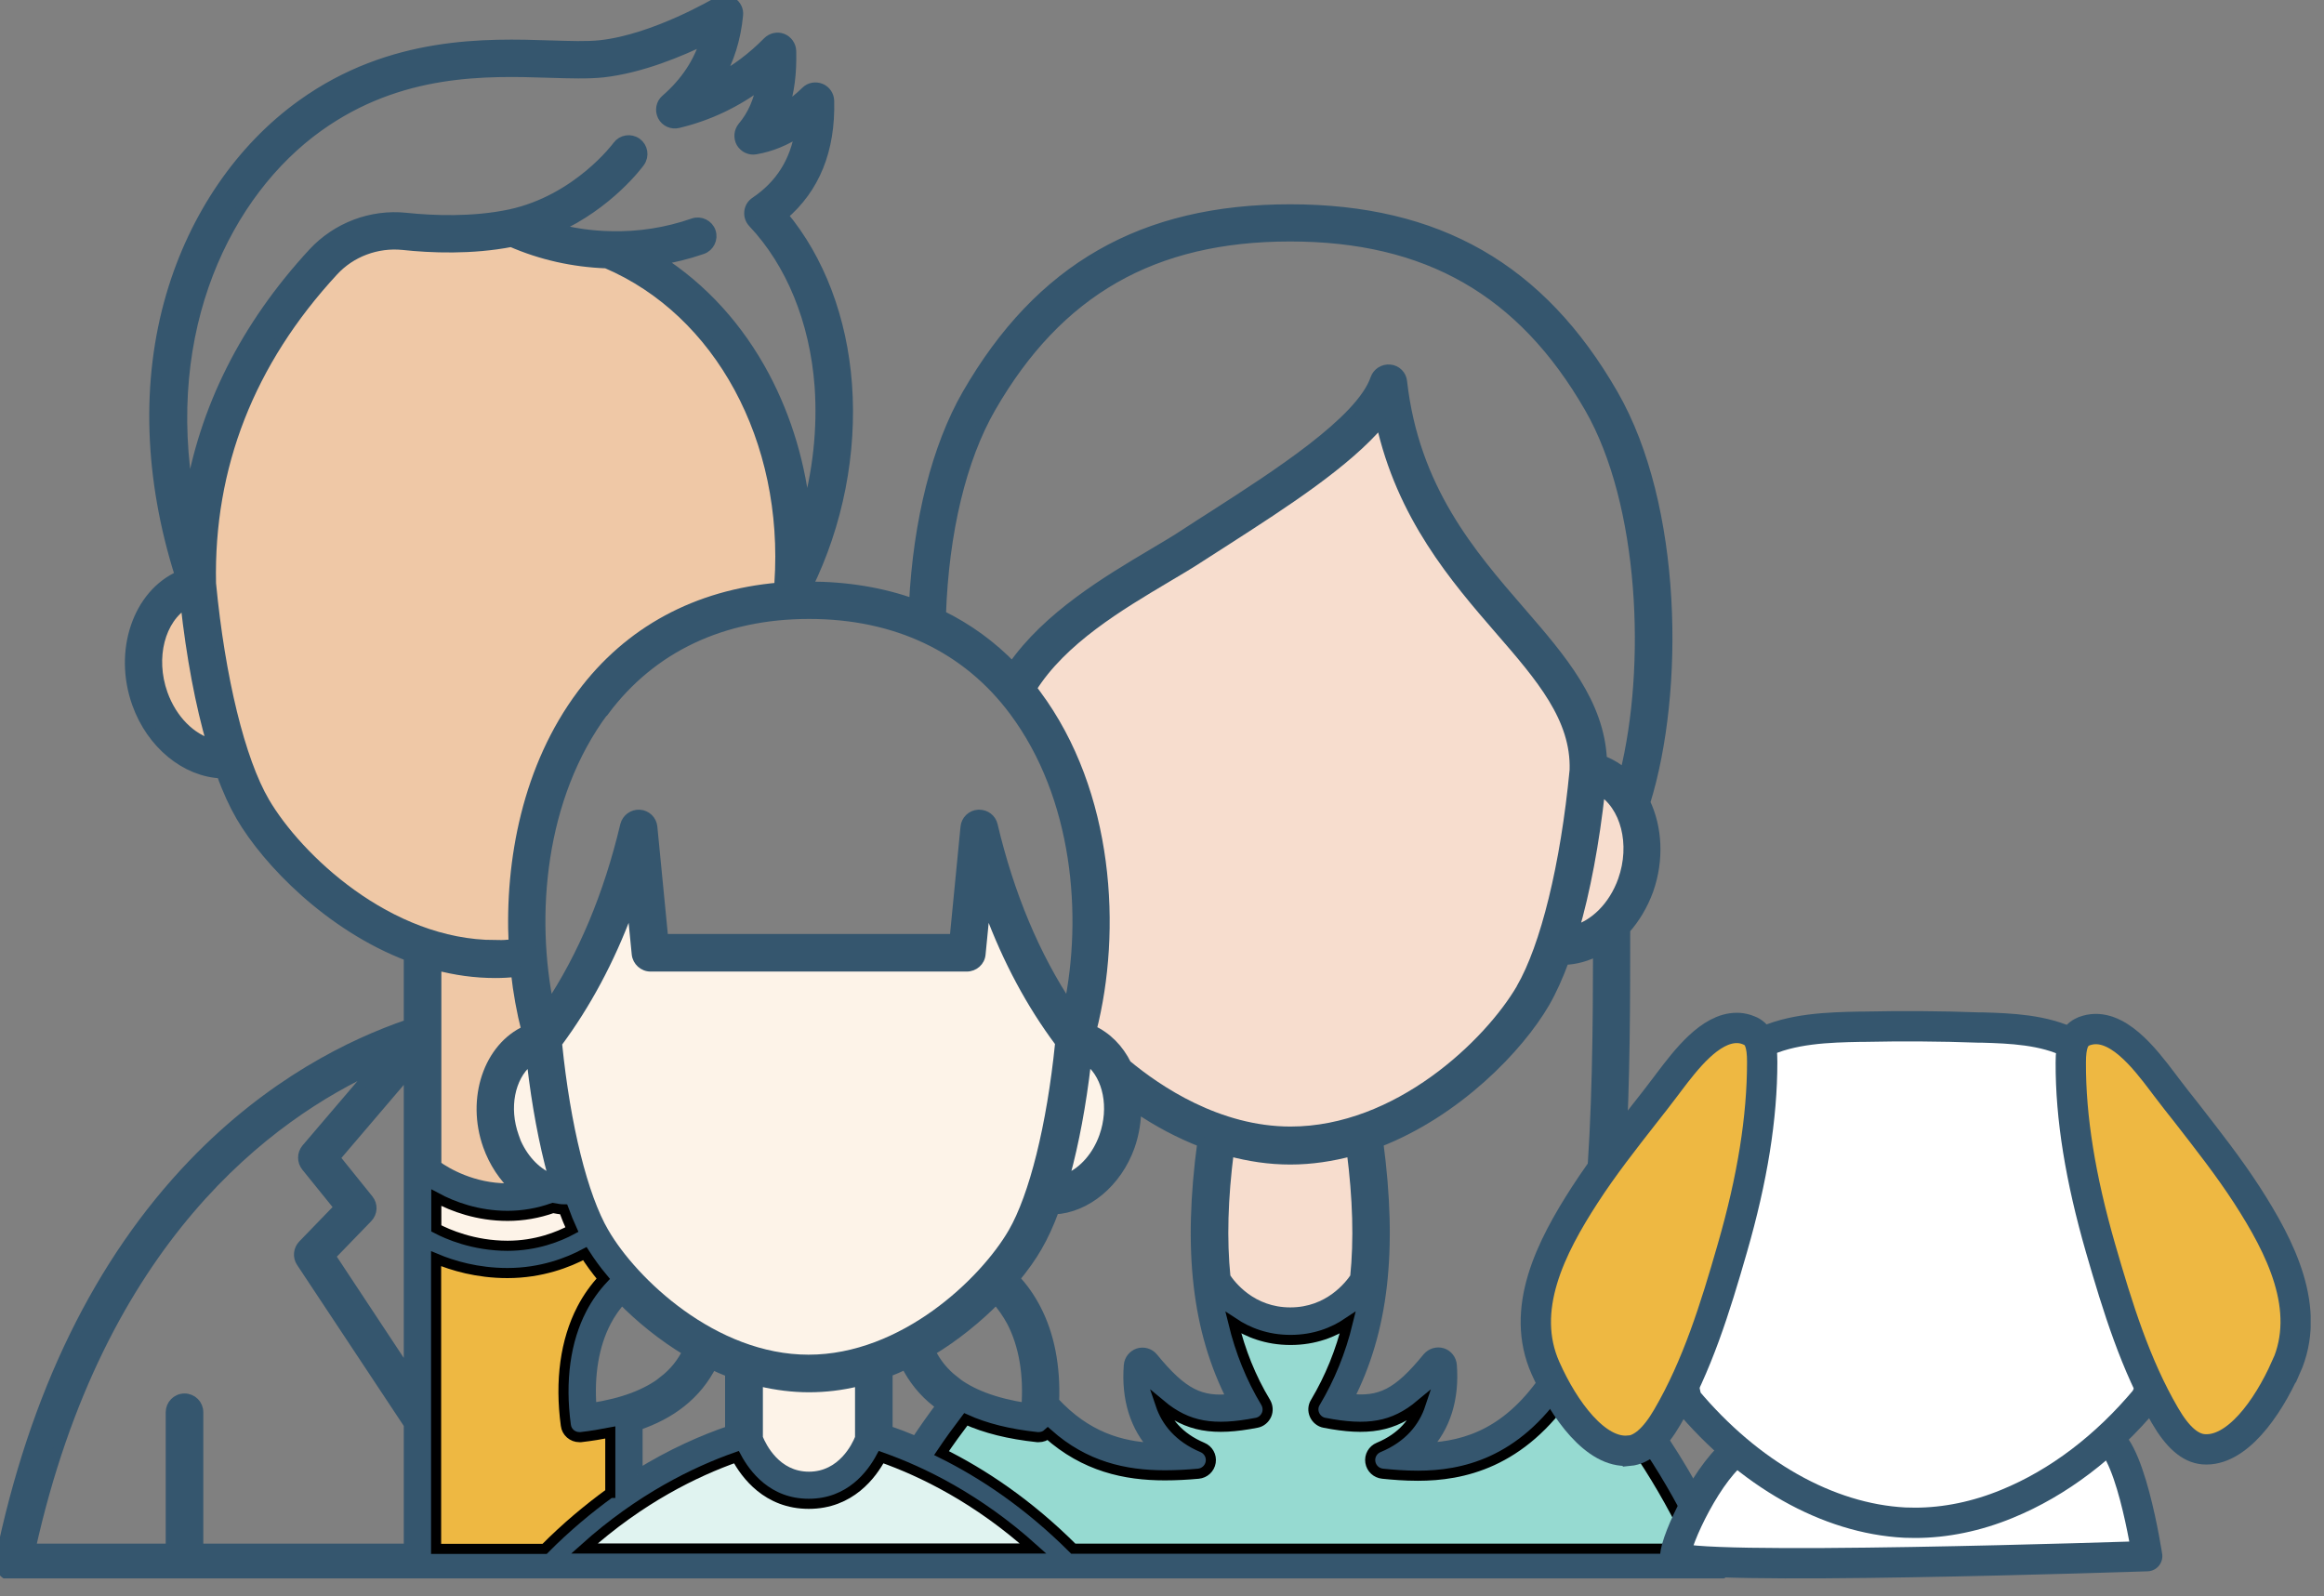 <svg width="115" height="79" viewBox="0 0 115 79" fill="none" xmlns="http://www.w3.org/2000/svg">
<rect x="0" y="0" width="115" height="79" fill="#808080" stroke="none"/>
<g clip-path="url(#clip0_1407_13181)">
<path d="M20.23 50.68V47.32C16.309 45.83 13.22 42.62 11.919 40.39C11.579 39.8 11.249 39.09 10.96 38.27C9.2 38.2 7.5 36.83 6.78 34.81C5.86 32.22 6.82 29.41 8.91 28.49C7.38 23.67 7.22 18.88 8.47 14.62C9.62 10.7 11.919 7.34 14.95 5.17C19.369 2 24.099 2.15 27.23 2.25C28.209 2.28 29.049 2.31 29.7 2.24C32.4 1.95 35.469 0.12 35.499 0.11C35.719 -0.02 35.989 -0.02 36.209 0.11C36.429 0.25 36.55 0.49 36.52 0.75C36.41 1.91 36.08 2.97 35.529 3.92C36.419 3.45 37.239 2.83 37.989 2.07C38.179 1.88 38.469 1.81 38.719 1.91C38.969 2.01 39.139 2.25 39.15 2.52C39.179 3.62 39.059 4.57 38.77 5.41C39.139 5.17 39.51 4.88 39.88 4.52C40.069 4.33 40.359 4.28 40.609 4.38C40.859 4.48 41.02 4.72 41.029 4.99C41.09 7.42 40.319 9.32 38.739 10.66C40.55 12.83 41.669 15.77 41.91 19.02C42.16 22.4 41.469 25.94 39.95 29.03C39.969 29.03 39.999 29.03 40.02 29.03C41.9 29.03 43.65 29.32 45.23 29.89C45.44 25.77 46.359 22.12 47.859 19.51C51.459 13.27 56.539 10.36 63.84 10.36C71.139 10.36 76.23 13.27 79.82 19.51C83.01 25.04 83.12 34.21 81.409 39.71C81.999 40.95 82.1 42.53 81.57 44.04C81.299 44.79 80.9 45.45 80.419 45.99C80.419 53.2 80.4 61.84 78.68 66.73C81.43 69.56 83.71 73.03 85.45 77.06C85.54 77.27 85.519 77.51 85.389 77.7C85.26 77.89 85.049 78.01 84.82 78.01H52.809H27.25H0.68C0.48 78.01 0.28 77.92 0.15 77.76C0.02 77.6 -0.03 77.39 0.01 77.19C1.69 69.03 4.91 62.44 9.57 57.59C13.399 53.61 17.399 51.65 20.22 50.69L20.23 50.68ZM20.23 70.49L14.909 62.46C14.729 62.19 14.77 61.84 14.989 61.61L16.79 59.75L15.149 57.72C14.95 57.47 14.95 57.1 15.159 56.85L18.649 52.76C13.37 55.15 4.92 61.29 1.51 76.64H8.45V69.89C8.45 69.52 8.75 69.21 9.13 69.21C9.51 69.21 9.81 69.51 9.81 69.89V76.64H20.23V70.49ZM20.23 53.01L16.57 57.3L18.23 59.36C18.45 59.63 18.43 60.01 18.189 60.26L16.349 62.16L20.23 68.03V53.01ZM52.169 59.84C51.91 60.56 51.62 61.18 51.319 61.7C51.039 62.19 50.66 62.72 50.2 63.28C50.62 63.72 50.969 64.22 51.26 64.78C51.929 66.06 52.23 67.63 52.16 69.37C53.749 71.09 55.45 71.59 57.139 71.66C56.179 70.64 55.73 69.24 55.859 67.57C55.88 67.29 56.069 67.06 56.33 66.97C56.59 66.89 56.88 66.97 57.059 67.19C58.529 68.98 59.4 69.4 60.969 69.23C59.239 65.85 58.779 61.87 59.499 56.53C58.389 56.1 57.279 55.52 56.219 54.79C56.23 55.42 56.13 56.07 55.91 56.71C55.27 58.52 53.749 59.77 52.16 59.85L52.169 59.84ZM47.2 68.33C48.05 69 49.23 69.44 50.789 69.68C50.919 68.03 50.669 66.57 50.069 65.41C49.849 65 49.59 64.63 49.289 64.29C48.38 65.21 47.279 66.12 46.029 66.87C46.309 67.45 46.7 67.93 47.209 68.33H47.2ZM46.359 69.4C45.7 68.89 45.19 68.25 44.819 67.51C44.529 67.65 44.219 67.78 43.919 67.9V70.79C44.359 70.94 44.83 71.12 45.33 71.33C45.73 70.72 46.15 70.13 46.58 69.56C46.51 69.51 46.429 69.45 46.359 69.4ZM31.549 72.98C33.239 71.93 34.83 71.24 36.13 70.8V67.91C35.819 67.79 35.52 67.66 35.23 67.52C34.859 68.26 34.349 68.89 33.69 69.41C33.099 69.88 32.389 70.25 31.549 70.54V72.99V72.98ZM32.849 68.33C33.359 67.93 33.749 67.45 34.029 66.87C32.779 66.12 31.669 65.21 30.77 64.29C30.47 64.62 30.209 64.99 29.989 65.41C29.39 66.57 29.14 68.03 29.27 69.68C30.829 69.44 32 69 32.859 68.33H32.849ZM79.07 47.04C78.54 47.32 77.98 47.48 77.4 47.5C77.1 48.32 76.779 49.03 76.439 49.62C75.15 51.84 72.09 55.02 68.2 56.53C68.909 61.87 68.46 65.85 66.73 69.22C68.299 69.4 69.169 68.98 70.639 67.18C70.82 66.97 71.1 66.88 71.37 66.96C71.629 67.04 71.82 67.28 71.84 67.56C71.969 69.23 71.519 70.63 70.559 71.65C72.62 71.57 74.7 70.85 76.549 68.08C78.939 64.51 79.07 54.71 79.079 47.03L79.07 47.04ZM46.569 30.45C47.88 31.09 49.069 31.95 50.099 33.02C51.84 30.5 54.8 28.74 57.02 27.42C57.63 27.06 58.2 26.72 58.669 26.41C59.099 26.13 59.559 25.83 60.05 25.52C63.13 23.54 67.34 20.84 68.059 18.75C68.159 18.45 68.46 18.26 68.779 18.29C69.1 18.32 69.35 18.57 69.379 18.89C69.98 24.19 72.769 27.42 75.24 30.27C77.249 32.59 79.15 34.79 79.269 37.63C79.309 37.64 79.35 37.66 79.379 37.67C79.76 37.83 80.1 38.04 80.4 38.31C81.719 33 81.389 24.92 78.65 20.17C75.32 14.39 70.609 11.7 63.84 11.7C57.069 11.7 52.359 14.39 49.029 20.17C47.569 22.7 46.7 26.33 46.559 30.44L46.569 30.45ZM29.88 35.18C26.7 39.44 26.23 45.35 27.169 49.84C28.849 47.32 30.119 44.3 30.939 40.84C31.02 40.52 31.32 40.3 31.649 40.32C31.98 40.34 32.249 40.6 32.279 40.93L32.819 46.47H47.239L47.779 40.93C47.809 40.6 48.08 40.34 48.41 40.32C48.429 40.32 48.44 40.32 48.459 40.32C48.77 40.32 49.05 40.53 49.12 40.84C49.94 44.3 51.209 47.32 52.889 49.84C53.83 45.35 53.359 39.44 50.179 35.18C47.84 32.04 44.33 30.38 40.039 30.38C35.749 30.38 32.239 32.04 29.899 35.18H29.88ZM9.37 24.72C10.089 20.24 12.139 16.15 15.499 12.51C16.669 11.25 18.38 10.6 20.09 10.78C21.419 10.92 23.399 11 25.239 10.61C28.579 9.89 30.54 7.25 30.559 7.22C30.779 6.92 31.2 6.85 31.509 7.07C31.809 7.29 31.88 7.71 31.66 8.02C31.59 8.12 30.11 10.12 27.47 11.3C28.349 11.54 29.259 11.67 30.189 11.69C31.599 11.73 32.989 11.51 34.309 11.05C34.66 10.93 35.05 11.12 35.169 11.47C35.289 11.82 35.099 12.21 34.749 12.33C34.05 12.57 33.33 12.75 32.599 12.87C34.76 14.25 36.55 16.21 37.84 18.64C38.94 20.72 39.63 23.04 39.87 25.48C40.469 23.4 40.709 21.22 40.559 19.11C40.319 15.88 39.139 13.01 37.26 11.02C37.12 10.87 37.059 10.68 37.08 10.48C37.099 10.28 37.209 10.1 37.38 9.99C38.609 9.16 39.34 8.01 39.59 6.49C38.88 6.96 38.15 7.26 37.389 7.39C37.109 7.44 36.83 7.31 36.679 7.06C36.539 6.81 36.569 6.5 36.749 6.28C37.239 5.7 37.55 4.99 37.7 4.12C36.45 5.07 35.059 5.73 33.55 6.09C33.249 6.16 32.929 6.02 32.789 5.74C32.65 5.46 32.709 5.12 32.95 4.92C33.929 4.07 34.58 3.08 34.919 1.94C33.679 2.55 31.72 3.37 29.849 3.58C29.099 3.66 28.209 3.63 27.189 3.6C24.07 3.5 19.799 3.37 15.749 6.27C11.229 9.51 7.87 16.25 9.38 24.73L9.37 24.72Z" fill="#35566E" stroke="#35566E" stroke-width="0.5"/>
<path d="M30.2 73.88V70.89C29.74 70.98 29.26 71.06 28.74 71.12C28.71 71.12 28.69 71.12 28.67 71.12C28.33 71.12 28.04 70.87 28 70.53C27.7 68.33 27.98 66.34 28.79 64.78C29.08 64.22 29.44 63.72 29.85 63.28C29.49 62.85 29.19 62.43 28.94 62.04C28.13 62.47 26.8 63 25.11 63C23.61 63 22.39 62.63 21.58 62.29V76.65H26.95C28.03 75.56 29.13 74.65 30.19 73.88H30.2Z" fill="#EEB842" stroke="black" stroke-width="0.5"/>
<path d="M21.59 59.27V60.79C22.14 61.08 23.43 61.65 25.12 61.65C26.53 61.65 27.65 61.2 28.3 60.85C28.16 60.54 28.02 60.21 27.89 59.85C27.71 59.85 27.54 59.81 27.36 59.78C26.63 60.04 25.87 60.17 25.12 60.17C23.63 60.17 22.41 59.71 21.59 59.27Z" fill="#FDF3E8" stroke="black" stroke-width="0.5"/>
<path d="M78.12 68.08C77.98 68.35 77.84 68.6 77.68 68.84C75.28 72.42 72.36 73.03 70.16 73.03C69.5 73.03 68.91 72.98 68.42 72.93C68.11 72.9 67.86 72.67 67.81 72.36C67.76 72.05 67.93 71.75 68.22 71.63C69.4 71.14 70.01 70.35 70.29 69.51C68.95 70.63 67.65 70.82 65.54 70.41C65.32 70.37 65.14 70.22 65.05 70.02C64.96 69.82 64.97 69.59 65.09 69.4C65.81 68.19 66.34 66.89 66.69 65.46C65.99 65.93 65.05 66.31 63.86 66.31C62.67 66.31 61.74 65.93 61.03 65.46C61.38 66.89 61.9 68.19 62.63 69.4C62.74 69.59 62.76 69.82 62.67 70.02C62.58 70.22 62.4 70.37 62.18 70.41C60.07 70.82 58.77 70.63 57.43 69.51C57.71 70.34 58.32 71.13 59.5 71.63C59.79 71.75 59.96 72.05 59.91 72.36C59.86 72.67 59.61 72.9 59.3 72.93C58.75 72.98 58.2 73.01 57.64 73.01C55.67 73.01 53.68 72.58 51.85 70.95C51.73 71.06 51.57 71.12 51.4 71.12C51.38 71.12 51.35 71.12 51.33 71.12C49.93 70.97 48.76 70.68 47.79 70.24C47.38 70.78 46.98 71.33 46.59 71.91C48.59 72.9 50.87 74.4 53.11 76.64H83.8C82.28 73.36 80.37 70.49 78.13 68.09L78.12 68.08Z" fill="#96DAD1" stroke="black" stroke-width="0.5"/>
<path d="M51.12 76.63C48.37 74.16 45.64 72.83 43.6 72.11C43.14 72.97 42.07 74.42 40.02 74.42C37.97 74.42 36.9 72.97 36.44 72.11C34.4 72.83 31.67 74.16 28.92 76.63H51.11H51.12Z" fill="#E0F3F0" stroke="black" stroke-width="0.5"/>
<path d="M48.851 45.132C49.76 47.573 50.926 49.748 52.334 51.632C51.923 55.697 51.056 59.165 50.022 60.947C49.327 62.146 47.987 63.703 46.235 64.96C44.484 66.216 42.331 67.165 40.011 67.165C37.69 67.165 35.537 66.216 33.786 64.96C32.034 63.703 30.694 62.146 29.999 60.947L29.998 60.947C28.957 59.168 28.101 55.711 27.69 51.655C29.096 49.757 30.267 47.582 31.18 45.132L31.386 47.232L31.386 47.232L31.386 47.234C31.433 47.635 31.775 47.955 32.191 47.955H47.84C48.251 47.955 48.609 47.649 48.645 47.231C48.645 47.231 48.645 47.231 48.645 47.23L48.851 45.132Z" fill="#FDF3E8" stroke="#35566E" stroke-width="0.25"/>
<path d="M25.548 56.208C25.044 54.805 25.366 53.352 26.201 52.634C26.44 54.708 26.797 56.592 27.233 58.186C26.559 57.888 25.95 57.236 25.601 56.375H25.608L25.548 56.208Z" fill="#FDF3E8" stroke="#35566E" stroke-width="0.25"/>
<path d="M54.522 56.208C54.187 57.152 53.543 57.869 52.826 58.186C53.263 56.582 53.62 54.695 53.86 52.626C54.7 53.341 55.019 54.8 54.522 56.208Z" fill="#FDF3E8" stroke="#35566E" stroke-width="0.25"/>
<path d="M37.625 68.488C38.397 68.668 39.204 68.775 40.03 68.775C40.856 68.775 41.655 68.677 42.435 68.489V71.136C42.356 71.335 42.147 71.78 41.77 72.18C41.381 72.593 40.817 72.955 40.03 72.955C39.243 72.955 38.681 72.596 38.294 72.184C37.918 71.785 37.709 71.34 37.625 71.135V68.488Z" fill="#FDF3E8" stroke="#35566E" stroke-width="0.25"/>
<path d="M75.27 48.93C76.48 46.85 77.47 42.81 77.92 38.11C78 35.54 76.25 33.51 74.21 31.16C72.02 28.63 69.35 25.54 68.33 20.87C66.65 22.89 63.46 24.94 60.79 26.66C60.31 26.97 59.85 27.26 59.42 27.54C58.92 27.87 58.33 28.22 57.72 28.58C55.4 29.96 52.55 31.65 51.04 34.07C51.12 34.17 51.19 34.26 51.26 34.36C54.9 39.24 55.26 46.08 54.01 50.97C54.77 51.31 55.36 51.92 55.74 52.69C57.27 53.96 60.27 56 63.86 56C69.17 56 73.68 51.66 75.28 48.92L75.27 48.93Z" fill="#F7DDCE" stroke="#35566E" stroke-width="0.5"/>
<path d="M66.89 56.96C65.92 57.22 64.9 57.38 63.85 57.38C62.8 57.38 61.83 57.23 60.81 56.96C60.51 59.3 60.45 61.36 60.64 63.21C60.91 63.62 61.93 64.95 63.85 64.95C65.77 64.95 66.79 63.61 67.06 63.21C67.25 61.37 67.19 59.31 66.89 56.97V56.96Z" fill="#F7DDCE" stroke="#35566E" stroke-width="0.5"/>
<path d="M79.18 39.09C78.89 41.73 78.44 44.11 77.87 46.06C78.9 45.79 79.85 44.86 80.31 43.57C80.95 41.77 80.44 39.85 79.18 39.09Z" fill="#F7DDCE" stroke="#35566E" stroke-width="0.5"/>
<path d="M26.05 50.99C25.82 50.08 25.64 49.11 25.53 48.1C25.19 48.13 24.85 48.15 24.51 48.15C23.5 48.15 22.53 48.01 21.59 47.76V57.68C22.09 58.04 23.39 58.81 25.12 58.81C25.25 58.81 25.39 58.81 25.52 58.79C24.93 58.25 24.45 57.54 24.15 56.7C23.32 54.37 24.18 51.83 26.06 50.99H26.05Z" fill="#EFC8A6" stroke="#35566E" stroke-width="0.5"/>
<path d="M10.49 36.83C9.92 34.88 9.47 32.5 9.18 29.86C7.92 30.62 7.41 32.54 8.05 34.34C8.51 35.63 9.46 36.56 10.48 36.83H10.49Z" fill="#EFC8A6" stroke="#35566E" stroke-width="0.5"/>
<path d="M24.51 46.78C24.81 46.78 25.12 46.76 25.42 46.73C25.22 42.58 26.12 37.94 28.79 34.37C31.12 31.24 34.48 29.43 38.55 29.08C38.55 29.01 38.57 28.93 38.57 28.86C39.05 21.77 35.61 15.42 30.01 13.03C28.38 12.97 26.79 12.62 25.3 11.97C23.35 12.35 21.32 12.27 19.94 12.12C18.65 11.99 17.36 12.47 16.49 13.42C12.35 17.9 10.32 23.09 10.44 28.87C10.89 33.57 11.88 37.62 13.09 39.69C14.69 42.43 19.2 46.77 24.51 46.77V46.78Z" fill="#EFC8A6" stroke="#35566E" stroke-width="0.5"/>
<path d="M86.06 71.71C84.59 72.61 82.9 76.22 82.9 77.01C82.9 77.8 106.25 77.01 106.25 77.01C106.25 77.01 105.35 71.03 103.99 71.14C102.63 71.25 86.05 71.7 86.05 71.7L86.06 71.71Z" fill="white" stroke="#35566E" stroke-width="1.5" stroke-linecap="round" stroke-linejoin="round"/>
<path d="M83.46 69.26C86.54 72.94 90.44 75.15 94.25 75.35C94.42 75.35 94.6 75.36 94.77 75.36C96.26 75.36 97.82 75.04 99.32 74.42C101.86 73.38 104.2 71.59 106.16 69.25L108.4 64.82L102.48 51.63C101.14 50.95 99.46 50.89 98.09 50.85H97.92C96.02 50.78 94.1 50.77 92.22 50.81H92.05C90.51 50.84 88.62 50.89 87.15 51.63L82.46 64.82L83.46 69.25V69.26Z" fill="white" stroke="#35566E" stroke-width="1.5" stroke-miterlimit="10"/>
<path d="M80.59 71.79C78.97 71.93 77.4 69.78 76.48 67.71C75.18 64.8 76.74 61.73 78.43 59.12C79.33 57.73 80.38 56.39 81.39 55.1C81.75 54.65 82.1 54.19 82.45 53.73L82.6 53.53C83.42 52.45 84.62 50.87 85.94 50.87C86.09 50.87 86.24 50.89 86.4 50.94C86.49 50.97 86.56 51 86.63 51.03C87.04 51.24 87.2 51.67 87.2 52.55C87.2 55.3 86.72 58.32 85.72 61.78C84.87 64.74 83.98 67.6 82.51 70.12C81.89 71.19 81.26 71.74 80.6 71.8L80.59 71.79Z" fill="#EEB842" stroke="#35566E" stroke-width="1.5" stroke-miterlimit="10"/>
<path d="M113.11 67.67C112.2 69.72 110.66 71.86 109.03 71.72C108.37 71.66 107.75 71.12 107.13 70.05C105.67 67.55 104.79 64.7 103.94 61.76C102.95 58.32 102.46 55.32 102.47 52.59C102.47 51.71 102.63 51.29 103.03 51.08C103.1 51.04 103.18 51.01 103.26 50.99C104.74 50.56 106.12 52.37 107.03 53.57L107.18 53.77C107.53 54.23 107.88 54.68 108.24 55.13C109.24 56.42 110.28 57.74 111.18 59.13C112.86 61.73 114.41 64.78 113.12 67.67H113.11Z" fill="#EEB842" stroke="#35566E" stroke-width="1.5" stroke-miterlimit="10"/>
</g>
<defs>
<clipPath id="clip0_1407_13181">
<rect width="114.34" height="78.11" fill="white"/>
</clipPath>
</defs>
</svg>
